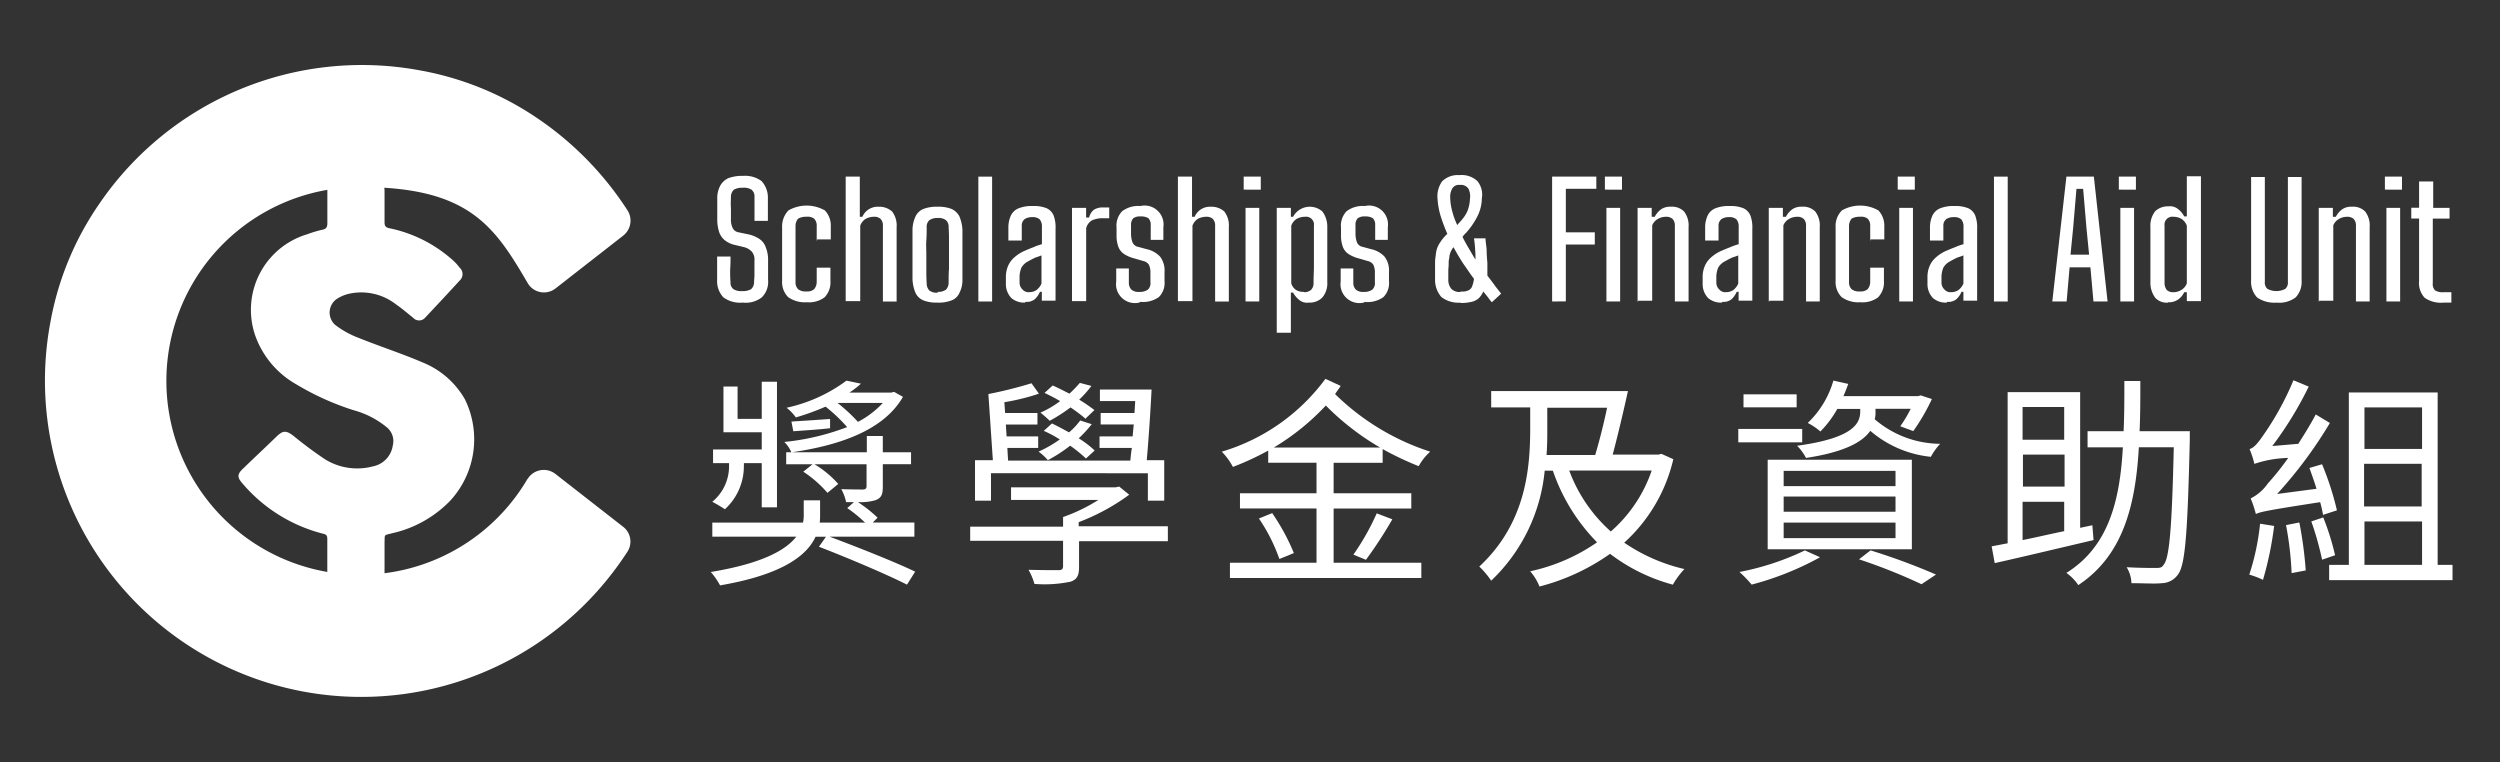 <svg xmlns="http://www.w3.org/2000/svg" xmlns:xlink="http://www.w3.org/1999/xlink" width="164" height="50" viewBox="0 0 164 50">
  <rect x="0" y="0" width="164" height="50" fill="#333333" stroke="none"/>
  <defs>
    <clipPath id="clip-Custom_Size_1">
      <rect width="164" height="50"/>
    </clipPath>
  </defs>
  <g id="Custom_Size_1" data-name="Custom Size – 1" clip-path="url(#clip-Custom_Size_1)">
    <g id="_圖層_1" transform="translate(-1.999 -0.254)">
      <path id="Path_1" data-name="Path 1" d="M36.609,31.66a12.717,12.717,0,1,1-10.97-19.136c7.094,0,8.776,2.535,10.97,6.289a1.232,1.232,0,0,0,1.828.366l4.437-3.462a1.249,1.249,0,0,0,.293-1.658,21.142,21.142,0,0,0-6.021-6.119A19.951,19.951,0,0,0,29.54,4.869a20.844,20.844,0,0,0-20.989,8.7,19.834,19.834,0,0,0-3.242,7.8A20.749,20.749,0,0,0,40.363,39.9a21,21,0,0,0,2.8-3.462,1.222,1.222,0,0,0-.293-1.633l-4.437-3.462a1.241,1.241,0,0,0-1.828.341" transform="translate(0)" fill="#fff"/>
      <path id="Path_2" data-name="Path 2" d="M187.458,42.613a1.849,1.849,0,0,1-1.243-.341,1.547,1.547,0,0,1-.414-1.146V39.59h.878c0,.293,0,.585-.024.853,0,.268,0,.536.024.829a.522.522,0,0,0,.2.463.952.952,0,0,0,.585.122,1.061,1.061,0,0,0,.561-.122.633.633,0,0,0,.2-.463c0-.146.024-.293.024-.463v-.951a.8.8,0,0,0-.171-.585,1.04,1.04,0,0,0-.488-.293l-.609-.146a1.617,1.617,0,0,1-.683-.317,1.176,1.176,0,0,1-.366-.536,2.755,2.755,0,0,1-.122-.853V35.787a1.7,1.7,0,0,1,.2-.853,1.164,1.164,0,0,1,.536-.488,2.6,2.6,0,0,1,.951-.146,1.82,1.82,0,0,1,1.219.341,1.607,1.607,0,0,1,.414,1.146V37.25h-.878V35.665a.553.553,0,0,0-.2-.463.952.952,0,0,0-.585-.122,1.061,1.061,0,0,0-.561.122.633.633,0,0,0-.2.463c0,.244-.024.488,0,.731v.731a1.271,1.271,0,0,0,.122.609.526.526,0,0,0,.39.268l.585.122a2.089,2.089,0,0,1,.78.317,1.068,1.068,0,0,1,.414.561,2.145,2.145,0,0,1,.146.853v1.268a1.422,1.422,0,0,1-.414,1.146,1.726,1.726,0,0,1-1.243.341" transform="translate(-136.758 -22.508)" fill="#fff"/>
      <path id="Path_3" data-name="Path 3" d="M205.567,44.591v-.975a.624.624,0,0,0-.171-.463.722.722,0,0,0-.512-.122,1.024,1.024,0,0,0-.536.122.741.741,0,0,0-.171.463v3.705a.624.624,0,0,0,.171.463.784.784,0,0,0,.536.146.714.714,0,0,0,.512-.146.76.76,0,0,0,.171-.488v-.926h.9v.878a1.4,1.4,0,0,1-.39,1.073,1.723,1.723,0,0,1-1.17.317,1.865,1.865,0,0,1-1.219-.341,1.4,1.4,0,0,1-.39-1.073v-3.51a1.522,1.522,0,0,1,.414-1.1,2.41,2.41,0,0,1,2.389,0,1.432,1.432,0,0,1,.39,1.048v.853h-.9v.073Z" transform="translate(-149.992 -28.557)" fill="#fff"/>
      <path id="Path_4" data-name="Path 4" d="M220.4,42.691V34.5h.926v2.633h.171a1.094,1.094,0,0,1,1.073-.658,1.257,1.257,0,0,1,.878.317,1.51,1.51,0,0,1,.293,1.024v4.876h-.9V37.742a.621.621,0,0,0-.146-.463.6.6,0,0,0-.439-.146,1.132,1.132,0,0,0-.561.146.9.9,0,0,0-.341.439v4.949H220.4Z" transform="translate(-162.924 -22.659)" fill="#fff"/>
      <path id="Path_5" data-name="Path 5" d="M240.033,48.889a2.373,2.373,0,0,1-.926-.146,1,1,0,0,1-.512-.488,2.6,2.6,0,0,1-.2-.878V44.111a2.125,2.125,0,0,1,.2-.878,1,1,0,0,1,.512-.488,2.457,2.457,0,0,1,.926-.146,2.373,2.373,0,0,1,.926.146,1.1,1.1,0,0,1,.512.488,2.6,2.6,0,0,1,.2.878v3.267a1.8,1.8,0,0,1-.2.878.916.916,0,0,1-.512.488,2.373,2.373,0,0,1-.926.146m0-.707a.859.859,0,0,0,.561-.146.667.667,0,0,0,.171-.463c0-.317,0-.609.024-.9v-1.8c0-.293,0-.609-.024-.926a.585.585,0,0,0-.171-.463.784.784,0,0,0-.536-.146.906.906,0,0,0-.561.146.6.6,0,0,0-.171.488c0,.219,0,.536-.024.829s0,.609,0,.9v.951c0,.317,0,.634.024.951a.688.688,0,0,0,.171.488.815.815,0,0,0,.561.146" transform="translate(-176.536 -28.784)" fill="#fff"/>
      <rect id="Rectangle_1" data-name="Rectangle 1" width="0.902" height="8.191" transform="translate(66.179 11.841)" fill="#fff"/>
      <path id="Path_6" data-name="Path 6" d="M264.768,48.738a1.3,1.3,0,0,1-.9-.293,1.318,1.318,0,0,1-.366-.951v-.512a1.862,1.862,0,0,1,.146-.658,1.588,1.588,0,0,1,.39-.536,2.523,2.523,0,0,1,.731-.463c.171-.073.341-.146.536-.219a3.788,3.788,0,0,1,.561-.2V43.765a.728.728,0,0,0-.146-.488.686.686,0,0,0-.488-.146.9.9,0,0,0-.488.122.536.536,0,0,0-.2.439v.975h-.878V43.79a1.844,1.844,0,0,1,.171-.78.962.962,0,0,1,.512-.463,2.372,2.372,0,0,1,.926-.146,2.241,2.241,0,0,1,.9.146.907.907,0,0,1,.463.488,2.237,2.237,0,0,1,.122.878v4.7h-.9v-.585h-.122a1.455,1.455,0,0,1-.341.488.83.83,0,0,1-.609.171m.244-.634a.824.824,0,0,0,.488-.146,1.1,1.1,0,0,0,.317-.414V45.642c-.122.049-.268.1-.414.146-.146.073-.293.146-.463.244a1.038,1.038,0,0,0-.439.414,1.735,1.735,0,0,0-.122.536v.439a.624.624,0,0,0,.2.463.522.522,0,0,0,.439.171" transform="translate(-195.517 -28.633)" fill="#fff"/>
      <path id="Path_7" data-name="Path 7" d="M281.3,48.968V42.824h.926v.634h.2a.885.885,0,0,1,.317-.512,1.072,1.072,0,0,1,.609-.146h.39v.707h-.39a1.668,1.668,0,0,0-.756.146.829.829,0,0,0-.366.512v4.778H281.3Z" transform="translate(-208.978 -28.936)" fill="#fff"/>
      <path id="Path_8" data-name="Path 8" d="M294.711,48.738a1.242,1.242,0,0,1-1.511-1.39V46.5h.829v.926a.624.624,0,0,0,.171.463.714.714,0,0,0,.512.146.906.906,0,0,0,.561-.146.565.565,0,0,0,.171-.488v-.658a1.132,1.132,0,0,0-.1-.488.579.579,0,0,0-.366-.244l-.585-.171a2.214,2.214,0,0,1-.683-.293.975.975,0,0,1-.366-.463,2.08,2.08,0,0,1-.122-.731v-.536a1.357,1.357,0,0,1,.366-1.073,1.747,1.747,0,0,1,1.194-.341,1.242,1.242,0,0,1,1.511,1.39v.829h-.829v-.951a.621.621,0,0,0-.146-.463.872.872,0,0,0-.512-.122.736.736,0,0,0-.488.122.621.621,0,0,0-.146.463v.561a1.658,1.658,0,0,0,.1.561.506.506,0,0,0,.39.293l.536.146a1.7,1.7,0,0,1,.878.488,1.483,1.483,0,0,1,.293,1v.609A1.3,1.3,0,0,1,296,48.372a1.784,1.784,0,0,1-1.219.317" transform="translate(-217.977 -28.633)" fill="#fff"/>
      <path id="Path_9" data-name="Path 9" d="M309.8,42.691V34.5h.926v2.633h.171a1.094,1.094,0,0,1,1.073-.658,1.256,1.256,0,0,1,.878.317,1.51,1.51,0,0,1,.293,1.024v4.876h-.9V37.742a.621.621,0,0,0-.146-.463.6.6,0,0,0-.439-.146,1.132,1.132,0,0,0-.561.146.9.9,0,0,0-.341.439v4.949H309.8Z" transform="translate(-230.53 -22.659)" fill="#fff"/>
      <path id="Path_10" data-name="Path 10" d="M327.5,34.5h1.121v.853H327.5Zm.122,2.048h.9v6.143h-.9Z" transform="translate(-243.915 -22.659)" fill="#fff"/>
      <path id="Path_11" data-name="Path 11" d="M336.4,50.864V42.673h.926v.585h.146a1.243,1.243,0,0,1,1.926-.341,1.673,1.673,0,0,1,.317,1.048v3.583a1.422,1.422,0,0,1-.341,1.024,1.179,1.179,0,0,1-.878.317.806.806,0,0,1-.585-.146,1.586,1.586,0,0,1-.439-.512h-.146v2.633Zm1.78-2.657a.7.7,0,0,0,.463-.146.624.624,0,0,0,.171-.463c0-.39.024-.756.024-1.073V43.843a.517.517,0,0,0-.585-.585,1.133,1.133,0,0,0-.561.146.9.9,0,0,0-.341.439v3.779a.792.792,0,0,0,.317.439.923.923,0,0,0,.536.122" transform="translate(-250.646 -28.784)" fill="#fff"/>
      <path id="Path_12" data-name="Path 12" d="M355.111,48.738a1.242,1.242,0,0,1-1.511-1.39V46.5h.829v.926a.624.624,0,0,0,.171.463.714.714,0,0,0,.512.146.906.906,0,0,0,.561-.146.565.565,0,0,0,.171-.488v-.658a1.132,1.132,0,0,0-.1-.488.579.579,0,0,0-.366-.244l-.585-.171a2.214,2.214,0,0,1-.683-.293.976.976,0,0,1-.366-.463,2.08,2.08,0,0,1-.122-.731v-.536a1.357,1.357,0,0,1,.366-1.073,1.747,1.747,0,0,1,1.194-.341,1.242,1.242,0,0,1,1.511,1.39v.829h-.829v-.951a.621.621,0,0,0-.146-.463.872.872,0,0,0-.512-.122.736.736,0,0,0-.488.122.621.621,0,0,0-.146.463v.561a1.658,1.658,0,0,0,.1.561.506.506,0,0,0,.39.293l.536.146a1.7,1.7,0,0,1,.878.488,1.482,1.482,0,0,1,.293,1v.609a1.3,1.3,0,0,1-.366,1.048,1.784,1.784,0,0,1-1.219.317" transform="translate(-263.653 -28.633)" fill="#fff"/>
      <path id="Path_13" data-name="Path 13" d="M380.682,42.461a1.831,1.831,0,0,1-1.268-.366,1.721,1.721,0,0,1-.414-1.17V39.8a3.326,3.326,0,0,1,.049-.463,1.576,1.576,0,0,1,.268-.8,2.829,2.829,0,0,1,.488-.585,11.415,11.415,0,0,1-.439-1.17,4.739,4.739,0,0,1-.2-1.1,1.677,1.677,0,0,1,.293-1.17,1.457,1.457,0,0,1,1.146-.414,1.508,1.508,0,0,1,1.17.39,1.407,1.407,0,0,1,.293,1.146,2.668,2.668,0,0,1-.317,1.219,5.068,5.068,0,0,1-.731,1.048c-.024,0-.049.049-.1.1s-.073.1-.122.146c.122.244.268.512.414.756s.293.512.439.731a6.617,6.617,0,0,0-.024-.683,6.938,6.938,0,0,0-.073-.707h.756c0,.2.049.439.073.731,0,.293.024.585.049.878v.829c.171.244.341.439.488.658.146.2.293.366.414.536l-.609.561a4.167,4.167,0,0,1-.268-.341l-.293-.366a1.384,1.384,0,0,1-.293.439,1.026,1.026,0,0,1-.488.244,3,3,0,0,1-.707.073m.024-.756a.889.889,0,0,0,.488-.073.443.443,0,0,0,.244-.268,2.024,2.024,0,0,0,.122-.488c-.244-.317-.463-.658-.707-1-.219-.341-.439-.707-.634-1.073a1.006,1.006,0,0,0-.171.268,1.207,1.207,0,0,0-.1.317c0,.122-.049.244-.049.39a3.607,3.607,0,0,1-.024.488v.683a.89.89,0,0,0,.2.585.737.737,0,0,0,.609.2m-.219-4.388c.073-.1.2-.219.317-.366a2.256,2.256,0,0,0,.341-.536,2.46,2.46,0,0,0,.171-.8,1.127,1.127,0,0,0-.1-.683.591.591,0,0,0-.561-.244.5.5,0,0,0-.488.219,1.072,1.072,0,0,0-.146.609,3.6,3.6,0,0,0,.122.853,4.955,4.955,0,0,0,.341.951" transform="translate(-282.861 -22.356)" fill="#fff"/>
      <path id="Path_14" data-name="Path 14" d="M410.5,42.691V34.5h2.9v.8h-2v2.852h1.9v.8h-1.9v3.73Z" transform="translate(-306.682 -22.659)" fill="#fff"/>
      <path id="Path_15" data-name="Path 15" d="M424.7,34.5h1.121v.853H424.7Zm.1,2.048h.9v6.143h-.9Z" transform="translate(-317.42 -22.659)" fill="#fff"/>
      <path id="Path_16" data-name="Path 16" d="M433.5,48.816V42.673h.926v.585h.2a1.407,1.407,0,0,1,.414-.488,1.026,1.026,0,0,1,.634-.171,1.108,1.108,0,0,1,.878.317,1.51,1.51,0,0,1,.293,1.024v4.876h-.9V43.868a.621.621,0,0,0-.146-.463.6.6,0,0,0-.439-.146,1.044,1.044,0,0,0-.536.146.861.861,0,0,0-.366.414v4.949h-.926v.049Z" transform="translate(-324.075 -28.784)" fill="#fff"/>
      <path id="Path_17" data-name="Path 17" d="M452.268,48.738a1.3,1.3,0,0,1-.9-.293,1.318,1.318,0,0,1-.366-.951v-.512a1.862,1.862,0,0,1,.146-.658,1.588,1.588,0,0,1,.39-.536,2.523,2.523,0,0,1,.731-.463c.171-.073.341-.146.536-.219a3.79,3.79,0,0,1,.561-.2V43.765a.728.728,0,0,0-.146-.488.686.686,0,0,0-.488-.146.9.9,0,0,0-.488.122.536.536,0,0,0-.2.439v.975h-.878V43.79a1.844,1.844,0,0,1,.171-.78.962.962,0,0,1,.512-.463,2.373,2.373,0,0,1,.926-.146,2.241,2.241,0,0,1,.9.146.907.907,0,0,1,.463.488,2.237,2.237,0,0,1,.122.878v4.7h-.9v-.585h-.122a1.455,1.455,0,0,1-.341.488.829.829,0,0,1-.609.171m.244-.634a.824.824,0,0,0,.488-.146,1.1,1.1,0,0,0,.317-.414V45.642c-.122.049-.268.1-.414.146-.146.073-.293.146-.463.244a1.038,1.038,0,0,0-.439.414,1.735,1.735,0,0,0-.122.536v.439a.624.624,0,0,0,.2.463.521.521,0,0,0,.439.171" transform="translate(-337.309 -28.633)" fill="#fff"/>
      <path id="Path_18" data-name="Path 18" d="M468.8,48.816V42.673h.926v.585h.2a1.407,1.407,0,0,1,.414-.488,1.026,1.026,0,0,1,.634-.171,1.108,1.108,0,0,1,.878.317,1.51,1.51,0,0,1,.293,1.024v4.876h-.9V43.868a.621.621,0,0,0-.146-.463.6.6,0,0,0-.439-.146,1.044,1.044,0,0,0-.536.146.861.861,0,0,0-.366.414v4.949h-.926v.049Z" transform="translate(-350.77 -28.784)" fill="#fff"/>
      <path id="Path_19" data-name="Path 19" d="M489.067,44.591v-.975a.624.624,0,0,0-.171-.463.722.722,0,0,0-.512-.122,1.025,1.025,0,0,0-.536.122.741.741,0,0,0-.171.463v3.705a.624.624,0,0,0,.171.463.784.784,0,0,0,.536.146.714.714,0,0,0,.512-.146.76.76,0,0,0,.171-.488v-.926h.9v.878a1.4,1.4,0,0,1-.39,1.073,1.723,1.723,0,0,1-1.17.317,1.865,1.865,0,0,1-1.219-.341,1.4,1.4,0,0,1-.39-1.073v-3.51a1.427,1.427,0,0,1,.414-1.1,2.41,2.41,0,0,1,2.389,0,1.433,1.433,0,0,1,.39,1.048v.853h-.9v.073Z" transform="translate(-364.382 -28.557)" fill="#fff"/>
      <path id="Path_20" data-name="Path 20" d="M503.5,34.5h1.121v.853H503.5Zm.1,2.048h.9v6.143h-.9Z" transform="translate(-377.011 -22.659)" fill="#fff"/>
      <path id="Path_21" data-name="Path 21" d="M512.768,48.738a1.3,1.3,0,0,1-.9-.293,1.318,1.318,0,0,1-.366-.951v-.512a1.862,1.862,0,0,1,.146-.658,1.588,1.588,0,0,1,.39-.536,2.523,2.523,0,0,1,.731-.463c.171-.073.341-.146.536-.219a3.791,3.791,0,0,1,.561-.2V43.765a.728.728,0,0,0-.146-.488.686.686,0,0,0-.488-.146.9.9,0,0,0-.488.122.536.536,0,0,0-.2.439v.975h-.878V43.79a1.844,1.844,0,0,1,.171-.78.963.963,0,0,1,.512-.463,2.373,2.373,0,0,1,.926-.146,2.241,2.241,0,0,1,.9.146.907.907,0,0,1,.463.488,2.238,2.238,0,0,1,.122.878v4.7h-.9v-.585h-.122a1.455,1.455,0,0,1-.341.488.829.829,0,0,1-.609.171m.268-.634a.823.823,0,0,0,.487-.146,1.105,1.105,0,0,0,.317-.414V45.642c-.122.049-.268.1-.414.146-.146.073-.293.146-.463.244a1.038,1.038,0,0,0-.439.414,1.736,1.736,0,0,0-.122.536v.439a.624.624,0,0,0,.2.463.522.522,0,0,0,.439.171" transform="translate(-383.061 -28.633)" fill="#fff"/>
      <rect id="Rectangle_2" data-name="Rectangle 2" width="0.902" height="8.191" transform="translate(132.803 11.841)" fill="#fff"/>
      <path id="Path_22" data-name="Path 22" d="M545.1,42.691l.926-8.191h1.8l.9,8.191h-.926l-.2-2.243h-1.365l-.195,2.243Zm1.219-3.072h1.195l-.171-1.731-.219-2.584h-.439l-.219,2.584-.171,1.731Z" transform="translate(-408.47 -22.659)" fill="#fff"/>
      <path id="Path_23" data-name="Path 23" d="M563,34.5h1.121v.853H563Zm.1,2.048h.9v6.143h-.9Z" transform="translate(-422.006 -22.659)" fill="#fff"/>
      <path id="Path_24" data-name="Path 24" d="M572.67,42.688a1.022,1.022,0,0,1-.853-.317,1.648,1.648,0,0,1-.317-1.024V37.74a1.536,1.536,0,0,1,.317-1.048,1.179,1.179,0,0,1,.853-.317.823.823,0,0,1,.634.171,1.408,1.408,0,0,1,.414.488h.171V34.4h.926v8.191h-.926v-.585h-.171a1.192,1.192,0,0,1-.414.488,1.056,1.056,0,0,1-.658.171m.341-.658a.983.983,0,0,0,.536-.146.817.817,0,0,0,.366-.439V37.642a.9.9,0,0,0-.341-.439,1.044,1.044,0,0,0-.536-.146.517.517,0,0,0-.585.585v3.73a.769.769,0,0,0,.146.488.6.6,0,0,0,.439.146" transform="translate(-428.434 -22.583)" fill="#fff"/>
      <path id="Path_25" data-name="Path 25" d="M600.258,42.84a1.97,1.97,0,0,1-1.268-.341,1.519,1.519,0,0,1-.39-1.121V34.6h.9v6.874a.543.543,0,0,0,.171.463,1.243,1.243,0,0,0,1.17,0,.543.543,0,0,0,.171-.463V34.6h.9v6.777a1.481,1.481,0,0,1-.39,1.121,1.8,1.8,0,0,1-1.268.341" transform="translate(-448.928 -22.734)" fill="#fff"/>
      <path id="Path_26" data-name="Path 26" d="M616.8,48.816V42.673h.926v.585h.195a1.407,1.407,0,0,1,.415-.488,1.026,1.026,0,0,1,.634-.171,1.108,1.108,0,0,1,.877.317,1.51,1.51,0,0,1,.293,1.024v4.876h-.9V43.868a.621.621,0,0,0-.146-.463.6.6,0,0,0-.439-.146,1.044,1.044,0,0,0-.536.146.861.861,0,0,0-.366.414v4.949h-.926v.049Z" transform="translate(-462.691 -28.784)" fill="#fff"/>
      <path id="Path_27" data-name="Path 27" d="M634.6,34.5h1.121v.853H634.6Zm.1,2.048h.9v6.143h-.9Z" transform="translate(-476.152 -22.659)" fill="#fff"/>
      <path id="Path_28" data-name="Path 28" d="M643.821,43.747a1.858,1.858,0,0,1-1.243-.317,1.416,1.416,0,0,1-.366-1.1v-4.1H641.7v-.707h.512V35.8h.926v1.731h1.073v.707h-1.1v4.217a.61.61,0,0,0,.146.488.944.944,0,0,0,.561.122h.512v.683h-.512" transform="translate(-481.521 -23.642)" fill="#fff"/>
      <path id="Path_29" data-name="Path 29" d="M191.9,99.639c1.828.683,4.29,1.658,5.607,2.291l-.536.853c-1.292-.658-3.876-1.755-5.777-2.487l.463-.658h-.683c-.561,1.219-2.145,2.486-6.265,3.193a4.76,4.76,0,0,0-.609-.878c3.388-.561,4.924-1.438,5.607-2.316H184.2v-.926h5.948a2.277,2.277,0,0,0,.049-.561v-.9h1.073v.926a4.131,4.131,0,0,1-.024.536h2.974a9.04,9.04,0,0,0-1.17-.951l.439-.39h-.512a3.036,3.036,0,0,0-.317-.853c.683.024,1.268.024,1.414.024s.244-.049.244-.219V94.885H190.9a6.48,6.48,0,0,1,1.56,1.292l-.707.585a7.591,7.591,0,0,0-1.585-1.39l.609-.488h-1.731V94.1h5.29V93.032h1.048V94.1h1.853v.78h-1.853v1.487c0,.512-.1.731-.488.878a3.458,3.458,0,0,1-1.146.122,8.847,8.847,0,0,1,1.292,1.024l-.317.317h2.73v.926H191.9Zm-5.631-4.68a3.81,3.81,0,0,1-1.243,2.877,9.245,9.245,0,0,0-.829-.488,3.021,3.021,0,0,0,1.1-2.413v-.122h-1.048v-.9h3.193V92.788h-2.511v-3h.926v2.121h1.585V89.473h1v8.24h-1v-2.9h-1.17v.171h0ZM196.7,90.473c-1.292,2.243-4.29,3.193-7.313,3.632a2.119,2.119,0,0,0-.463-.683,15.911,15.911,0,0,0,4.12-.975,10.63,10.63,0,0,0-1.414-1.341,16.413,16.413,0,0,1-1.95.707,2.994,2.994,0,0,0-.609-.634A10.2,10.2,0,0,0,193,89.4l.951.2a6.793,6.793,0,0,1-.756.585h2.73l.2-.049.561.317h.024ZM191.95,92.52c-.9.1-1.706.146-2.438.2l-.122-.634c.707-.049,1.56-.1,2.535-.171v.609Zm.463-1.658a11.07,11.07,0,0,1,1.341,1.243,6.03,6.03,0,0,0,1.633-1.243Z" transform="translate(-135.473 -64.176)" fill="#fff"/>
      <path id="Path_30" data-name="Path 30" d="M266.893,100.385h-5.851v1.682c0,.561-.122.829-.561.975a8.366,8.366,0,0,1-2.365.146,4.2,4.2,0,0,0-.39-.926c.9.024,1.731.024,1.95.024s.317-.049.317-.268V100.36H253.9v-.926h6.094V98.8a11.292,11.292,0,0,0,2.316-1.121h-5.729V96.85h6.874l.219-.049.658.536a13.93,13.93,0,0,1-3.315,1.8v.268h5.851v.975Zm-11.628-2.657h-1.048V95.071h1.17l-.293-4.339a28.174,28.174,0,0,0,2.828-.707l.488.683a14.679,14.679,0,0,1-2.267.561l.049.707h2.121v.756H256.24l.049.78h2.072v.756h-2.023l.049.829h8.02c.024-.268.049-.536.1-.829h-2.121V93.51h2.17l.073-.78h-2.17v-.756h2.218l.049-.78h-2.316v-.756H265.8c-.073,1.438-.2,3.34-.317,4.632h1.146v2.657h-1.073v-1.8H255.265v1.8Zm6.241-2.755a8.654,8.654,0,0,0-1.048-.853,9.938,9.938,0,0,1-1.463.951,3.458,3.458,0,0,0-.609-.561,7.916,7.916,0,0,0,1.39-.8,7.311,7.311,0,0,0-1.048-.561l.536-.488c.366.171.756.39,1.121.585a4.414,4.414,0,0,0,.731-.78l.756.244a7.531,7.531,0,0,1-.853.926,6.525,6.525,0,0,1,1.048.8l-.585.536h0Zm-.024-2.608a10.538,10.538,0,0,0-1-.756,10.714,10.714,0,0,1-1.365.878,7.3,7.3,0,0,0-.609-.536,6.189,6.189,0,0,0,1.292-.756c-.341-.2-.707-.39-1.024-.536l.536-.488c.341.146.707.341,1.1.536a9,9,0,0,0,.683-.707l.756.2a6.888,6.888,0,0,1-.8.9,11.476,11.476,0,0,1,1,.683l-.561.536Z" transform="translate(-188.257 -64.629)" fill="#fff"/>
      <path id="Path_31" data-name="Path 31" d="M328.938,94.409v2h5.095v1h-5.095v3.559h5.753v1H322.136v-1h5.68V97.408h-5.022v-1h5.022v-2h-3.169v-.8a17.986,17.986,0,0,1-2.316,1.073,4.219,4.219,0,0,0-.731-1,13.063,13.063,0,0,0,6.8-4.778l1,.463c-.1.171-.244.341-.366.536a15.85,15.85,0,0,0,6.241,3.779,3.515,3.515,0,0,0-.756.951,20.522,20.522,0,0,1-2.365-1.121v.9h-3.218Zm-4.022,3.315a14.012,14.012,0,0,1,1.414,2.608l-.951.39a11.316,11.316,0,0,0-1.341-2.657l.9-.366h-.024Zm7.069-4.315a17.057,17.057,0,0,1-3.559-2.755,15.664,15.664,0,0,1-3.413,2.755Zm-1.731,7a16.108,16.108,0,0,0,1.511-2.682l1.024.39a27.955,27.955,0,0,1-1.731,2.657l-.829-.341h0Z" transform="translate(-239.453 -63.797)" fill="#fff"/>
      <path id="Path_32" data-name="Path 32" d="M403.625,96.685a10.607,10.607,0,0,1-3.218,5.461,11.648,11.648,0,0,0,3.949,1.731,5.3,5.3,0,0,0-.756,1.024,11.838,11.838,0,0,1-4.12-2.023,14.127,14.127,0,0,1-4.632,2.145,3.432,3.432,0,0,0-.609-1,12.2,12.2,0,0,0,4.388-1.9,12.4,12.4,0,0,1-2.9-4.7h-.536a11.443,11.443,0,0,1-3.51,7.216,5.8,5.8,0,0,0-.78-.926c3.1-2.877,3.34-6.533,3.34-9.117V93.273h-2.56V92.2h8.971c-.293,1.341-.683,2.974-1,4.169h3l.2-.049.756.341h.024Zm-8.264-2.072c0,.561,0,1.146-.049,1.78h3.193c.268-.9.561-2.048.78-3.1h-3.925Zm1.438,2.8a10.012,10.012,0,0,0,2.73,4,9.287,9.287,0,0,0,2.682-4Z" transform="translate(-291.86 -66.293)" fill="#fff"/>
      <path id="Path_33" data-name="Path 33" d="M464.793,93.447H460.6v-.878h4.193ZM465.939,101a19.6,19.6,0,0,1-4.461,1.78,8.569,8.569,0,0,0-.8-.829,17.374,17.374,0,0,0,4.29-1.414l.975.439h0Zm-1.511-9.849h-3.486V90.3h3.486Zm-1.9,3.437h9.458v5.875h-9.458Zm1.048,1.731h7.338v-1h-7.338v1Zm0,1.682h7.338v-1h-7.338v1Zm0,1.731h7.338V98.712h-7.338v1.024Zm3.51-8.459a6.946,6.946,0,0,1-1.1,1.463,4.114,4.114,0,0,0-.829-.561,6.2,6.2,0,0,0,1.682-2.779l.975.219c-.1.268-.2.536-.317.8h4.9l.171-.049.731.244a13.631,13.631,0,0,1-1.219,2.1l-.853-.317a8.367,8.367,0,0,0,.683-1.146H469.6v.2a1.742,1.742,0,0,1-.049.488,6.663,6.663,0,0,0,4.29,1.609,4.187,4.187,0,0,0-.609.853,7.2,7.2,0,0,1-3.974-1.706c-.488.707-1.633,1.39-4.217,1.78a3.247,3.247,0,0,0-.585-.8c3.779-.512,4.144-1.511,4.144-2.267v-.146h-1.511Zm2.194,9.263a42.521,42.521,0,0,1,4.29,1.585l-.951.634a36.436,36.436,0,0,0-4.1-1.633l.756-.585Z" transform="translate(-344.569 -64.176)" fill="#fff"/>
      <path id="Path_34" data-name="Path 34" d="M535.479,99.934c-2.291.536-4.729,1.121-6.484,1.511l-.2-1.1,1.048-.2V90.231H534.6v8.9l.8-.171Zm-4.656-6.582h2.73V91.206h-2.73Zm2.755.975h-2.73v2.1h2.73Zm-2.755,5.607c.853-.171,1.78-.39,2.73-.585V97.423h-2.73v2.511Zm10.97-7.118v.536c-.146,6.119-.293,8.215-.78,8.849a1.338,1.338,0,0,1-1.048.561c-.439.049-1.219,0-2,0a2.1,2.1,0,0,0-.317-1.048c.829.049,1.585.049,1.9.049s.414-.024.536-.219c.366-.439.536-2.365.658-7.7h-2.291c-.219,3.8-1.024,7.094-3.974,9.044a3.062,3.062,0,0,0-.78-.8c2.779-1.731,3.51-4.754,3.705-8.24h-2.316V92.791h2.365c.049-1.073.049-2.17.049-3.291h1.048c0,1.121,0,2.218-.049,3.291h3.315Z" transform="translate(-396.143 -64.251)" fill="#fff"/>
      <path id="Path_35" data-name="Path 35" d="M602.951,98.173c-.049-.244-.1-.536-.2-.878-3.462.536-3.925.634-4.217.78a7.2,7.2,0,0,0-.341-1.024,3,3,0,0,0,1.121-.975,17.728,17.728,0,0,0,1.341-1.682,7.441,7.441,0,0,0-2.218.39,6.427,6.427,0,0,0-.317-.975c.244-.049.512-.341.829-.8A19.055,19.055,0,0,0,601,89.3l1,.414a23.416,23.416,0,0,1-2.389,3.9l1.706-.146c.39-.609.8-1.268,1.146-1.926l.926.561a28.525,28.525,0,0,1-3.462,4.656l2.584-.341c-.146-.488-.317-.951-.463-1.365l.829-.244a19.494,19.494,0,0,1,.975,3.023l-.9.293Zm-3.218.683a22.38,22.38,0,0,1-.731,3.535,5.728,5.728,0,0,0-.9-.341,15.772,15.772,0,0,0,.707-3.34l.926.146Zm1.658-.2a25.614,25.614,0,0,1,.414,3.12l-.926.171a21.508,21.508,0,0,0-.366-3.145l.853-.171h0Zm1.56-.366a16.935,16.935,0,0,1,.78,2.487l-.853.293a19.839,19.839,0,0,0-.707-2.511l.8-.268h0Zm8.483,3.12v1h-8.093v-1h1.292V90.1h5.826v11.311Zm-5.777-7.606h3.779V91.08h-3.779Zm3.754.975h-3.779v2.8h3.779Zm-3.754,6.631h3.779V98.563h-3.779Z" transform="translate(-448.55 -64.1)" fill="#fff"/>
      <path id="Path_36" data-name="Path 36" d="M64.654,61.7H63.386c-.39,0-.561-.146-.561-.561V58.873c0-.2-.049-.293-.268-.341a10.256,10.256,0,0,1-5.29-3.291c-.366-.414-.366-.609.049-1,.731-.707,1.463-1.39,2.194-2.1.414-.39.609-.39,1.073-.049a25.951,25.951,0,0,0,2.1,1.56,4,4,0,0,0,3.12.463,1.632,1.632,0,0,0,1.316-1.365,1.166,1.166,0,0,0-.414-1.219,5.786,5.786,0,0,0-2.145-1.1,17.594,17.594,0,0,1-3.779-1.706A5.973,5.973,0,0,1,58.1,45.539a5.174,5.174,0,0,1,3.413-6.655,7.406,7.406,0,0,1,.975-.293c.268-.049.341-.171.341-.439v-2.17c0-.488.2-.683.683-.683H65.8c.536,0,.78.219.78.756V38.1c0,.244.073.341.317.39a8.913,8.913,0,0,1,4.022,1.975,3.464,3.464,0,0,1,.585.609.57.57,0,0,1,0,.853c-.756.829-1.511,1.633-2.267,2.438a.524.524,0,0,1-.78,0c-.366-.293-.731-.609-1.121-.878a3.708,3.708,0,0,0-3.047-.707,2.483,2.483,0,0,0-.829.341,1.081,1.081,0,0,0-.122,1.706,5.9,5.9,0,0,0,1.536.853c1.39.561,2.828,1.024,4.193,1.609a5.6,5.6,0,0,1,2.779,2.413,5.946,5.946,0,0,1-.951,6.655,7.607,7.607,0,0,1-3.827,2.145c-.561.146-.463.049-.488.609v1.95c0,.439-.171.585-.609.585H64.678" transform="translate(-39.355 -23.264)" fill="#fff"/>
    </g>
  </g>
</svg>

